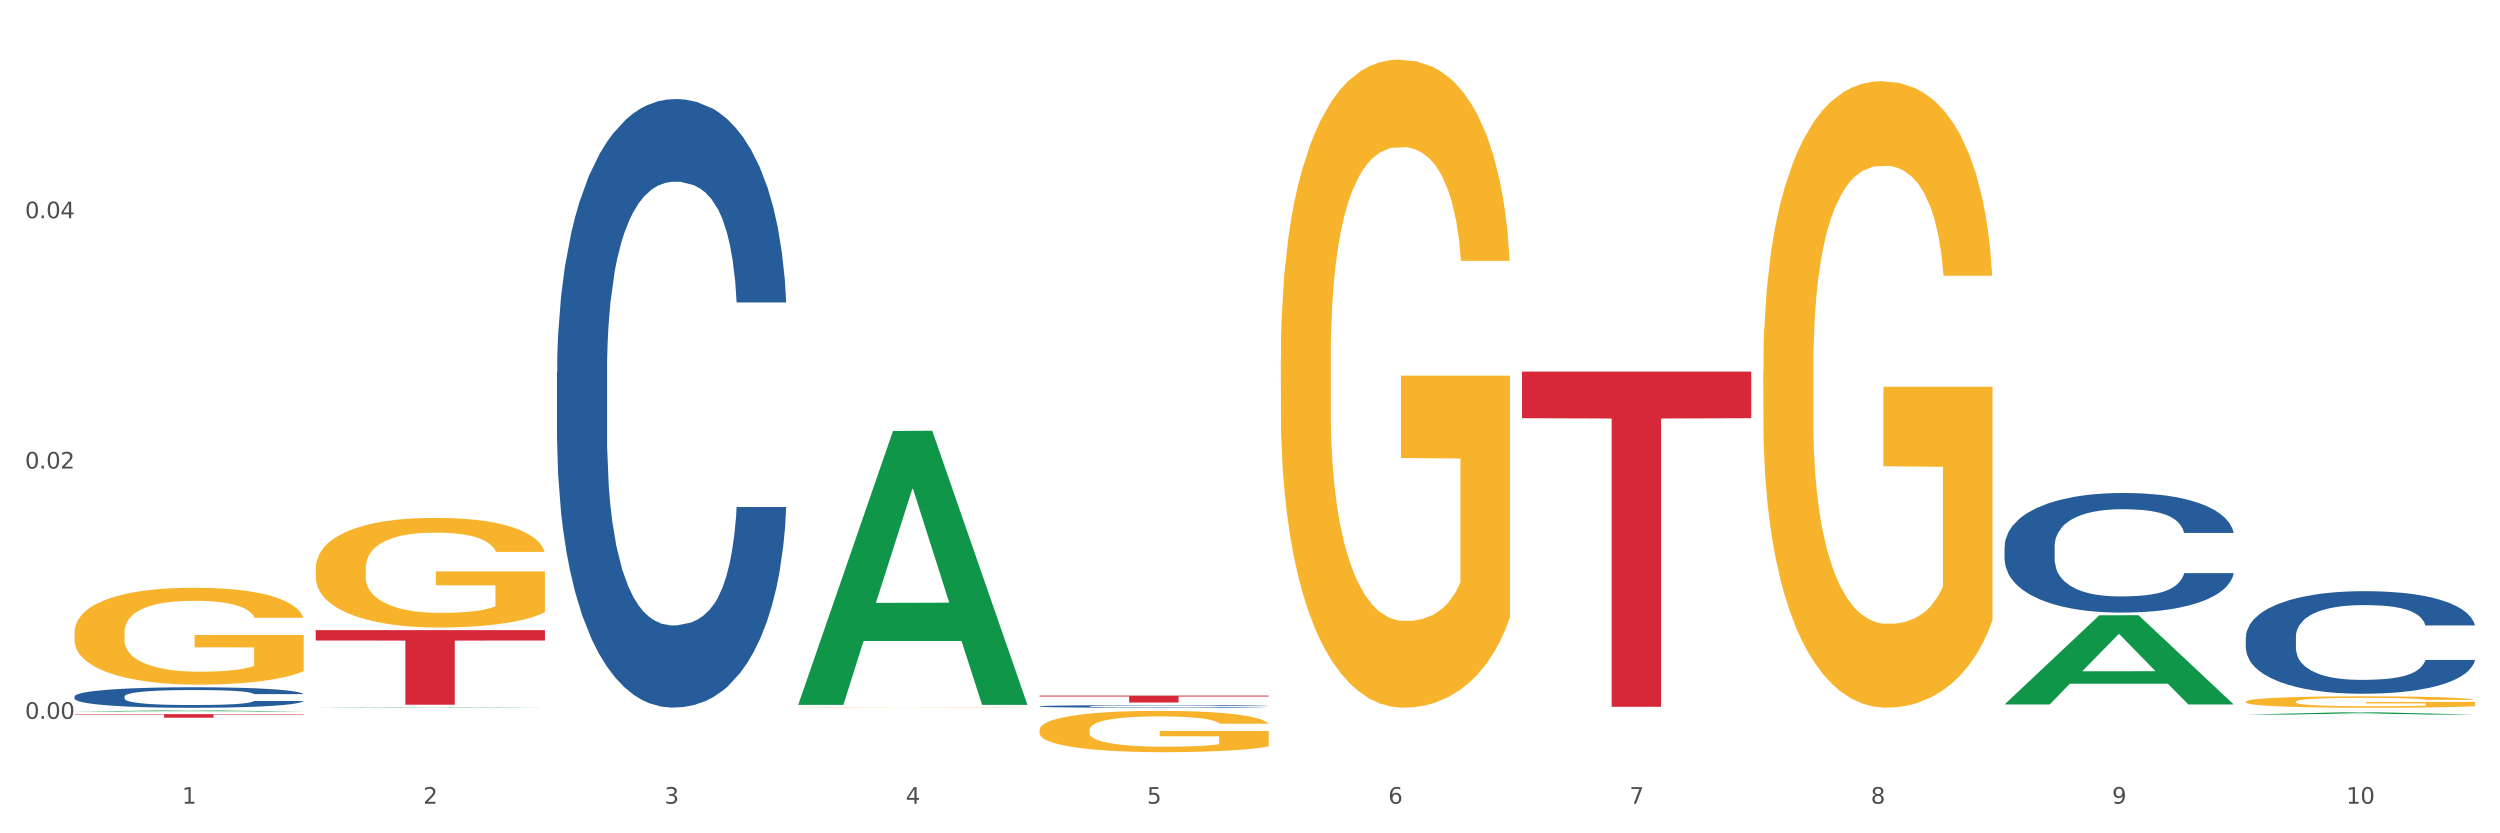 <?xml version="1.0" encoding="utf-8" standalone="no"?>
<!DOCTYPE svg PUBLIC "-//W3C//DTD SVG 1.1//EN"
  "http://www.w3.org/Graphics/SVG/1.1/DTD/svg11.dtd">
<svg xmlns:xlink="http://www.w3.org/1999/xlink" width="1080pt" height="360pt" viewBox="0 0 1080 360" xmlns="http://www.w3.org/2000/svg" version="1.1">
 <rect x="0" y="0" width="1080" height="360" fill="#333333" stroke="none"/>
 <defs>
  <style type="text/css">*{stroke-linejoin: round; stroke-linecap: butt}</style>
 </defs>
 <g id="figure_1">
  <g id="patch_1">
   <path d="M 0 360 
L 1080 360 
L 1080 0 
L 0 0 
z
" style="fill: #ffffff; stroke: #ffffff; stroke-linejoin: miter"/>
  </g>
  <g id="axes_1">
   <g id="matplotlib.axis_1">
    <g id="xtick_1">
     <g id="text_1">
      <!-- 1 -->
      <g style="fill: #4d4d4d" transform="translate(78.627 347.204) scale(0.096 -0.096)">
       <defs>
        <path id="DejaVuSans-31" d="M 794 531 
L 1825 531 
L 1825 4091 
L 703 3866 
L 703 4441 
L 1819 4666 
L 2450 4666 
L 2450 531 
L 3481 531 
L 3481 0 
L 794 0 
L 794 531 
z
" transform="scale(0.016)"/>
       </defs>
       <use xlink:href="#DejaVuSans-31"/>
      </g>
     </g>
    </g>
    <g id="xtick_2">
     <g id="text_2">
      <!-- 2 -->
      <g style="fill: #4d4d4d" transform="translate(182.851 347.204) scale(0.096 -0.096)">
       <defs>
        <path id="DejaVuSans-32" d="M 1228 531 
L 3431 531 
L 3431 0 
L 469 0 
L 469 531 
Q 828 903 1448 1529 
Q 2069 2156 2228 2338 
Q 2531 2678 2651 2914 
Q 2772 3150 2772 3378 
Q 2772 3750 2511 3984 
Q 2250 4219 1831 4219 
Q 1534 4219 1204 4116 
Q 875 4013 500 3803 
L 500 4441 
Q 881 4594 1212 4672 
Q 1544 4750 1819 4750 
Q 2544 4750 2975 4387 
Q 3406 4025 3406 3419 
Q 3406 3131 3298 2873 
Q 3191 2616 2906 2266 
Q 2828 2175 2409 1742 
Q 1991 1309 1228 531 
z
" transform="scale(0.016)"/>
       </defs>
       <use xlink:href="#DejaVuSans-32"/>
      </g>
     </g>
    </g>
    <g id="xtick_3">
     <g id="text_3">
      <!-- 3 -->
      <g style="fill: #4d4d4d" transform="translate(287.074 347.204) scale(0.096 -0.096)">
       <defs>
        <path id="DejaVuSans-33" d="M 2597 2516 
Q 3050 2419 3304 2112 
Q 3559 1806 3559 1356 
Q 3559 666 3084 287 
Q 2609 -91 1734 -91 
Q 1441 -91 1130 -33 
Q 819 25 488 141 
L 488 750 
Q 750 597 1062 519 
Q 1375 441 1716 441 
Q 2309 441 2620 675 
Q 2931 909 2931 1356 
Q 2931 1769 2642 2001 
Q 2353 2234 1838 2234 
L 1294 2234 
L 1294 2753 
L 1863 2753 
Q 2328 2753 2575 2939 
Q 2822 3125 2822 3475 
Q 2822 3834 2567 4026 
Q 2313 4219 1838 4219 
Q 1578 4219 1281 4162 
Q 984 4106 628 3988 
L 628 4550 
Q 988 4650 1302 4700 
Q 1616 4750 1894 4750 
Q 2613 4750 3031 4423 
Q 3450 4097 3450 3541 
Q 3450 3153 3228 2886 
Q 3006 2619 2597 2516 
z
" transform="scale(0.016)"/>
       </defs>
       <use xlink:href="#DejaVuSans-33"/>
      </g>
     </g>
    </g>
    <g id="xtick_4">
     <g id="text_4">
      <!-- 4 -->
      <g style="fill: #4d4d4d" transform="translate(391.298 347.204) scale(0.096 -0.096)">
       <defs>
        <path id="DejaVuSans-34" d="M 2419 4116 
L 825 1625 
L 2419 1625 
L 2419 4116 
z
M 2253 4666 
L 3047 4666 
L 3047 1625 
L 3713 1625 
L 3713 1100 
L 3047 1100 
L 3047 0 
L 2419 0 
L 2419 1100 
L 313 1100 
L 313 1709 
L 2253 4666 
z
" transform="scale(0.016)"/>
       </defs>
       <use xlink:href="#DejaVuSans-34"/>
      </g>
     </g>
    </g>
    <g id="xtick_5">
     <g id="text_5">
      <!-- 5 -->
      <g style="fill: #4d4d4d" transform="translate(495.522 347.204) scale(0.096 -0.096)">
       <defs>
        <path id="DejaVuSans-35" d="M 691 4666 
L 3169 4666 
L 3169 4134 
L 1269 4134 
L 1269 2991 
Q 1406 3038 1543 3061 
Q 1681 3084 1819 3084 
Q 2600 3084 3056 2656 
Q 3513 2228 3513 1497 
Q 3513 744 3044 326 
Q 2575 -91 1722 -91 
Q 1428 -91 1123 -41 
Q 819 9 494 109 
L 494 744 
Q 775 591 1075 516 
Q 1375 441 1709 441 
Q 2250 441 2565 725 
Q 2881 1009 2881 1497 
Q 2881 1984 2565 2268 
Q 2250 2553 1709 2553 
Q 1456 2553 1204 2497 
Q 953 2441 691 2322 
L 691 4666 
z
" transform="scale(0.016)"/>
       </defs>
       <use xlink:href="#DejaVuSans-35"/>
      </g>
     </g>
    </g>
    <g id="xtick_6">
     <g id="text_6">
      <!-- 6 -->
      <g style="fill: #4d4d4d" transform="translate(599.745 347.204) scale(0.096 -0.096)">
       <defs>
        <path id="DejaVuSans-36" d="M 2113 2584 
Q 1688 2584 1439 2293 
Q 1191 2003 1191 1497 
Q 1191 994 1439 701 
Q 1688 409 2113 409 
Q 2538 409 2786 701 
Q 3034 994 3034 1497 
Q 3034 2003 2786 2293 
Q 2538 2584 2113 2584 
z
M 3366 4563 
L 3366 3988 
Q 3128 4100 2886 4159 
Q 2644 4219 2406 4219 
Q 1781 4219 1451 3797 
Q 1122 3375 1075 2522 
Q 1259 2794 1537 2939 
Q 1816 3084 2150 3084 
Q 2853 3084 3261 2657 
Q 3669 2231 3669 1497 
Q 3669 778 3244 343 
Q 2819 -91 2113 -91 
Q 1303 -91 875 529 
Q 447 1150 447 2328 
Q 447 3434 972 4092 
Q 1497 4750 2381 4750 
Q 2619 4750 2861 4703 
Q 3103 4656 3366 4563 
z
" transform="scale(0.016)"/>
       </defs>
       <use xlink:href="#DejaVuSans-36"/>
      </g>
     </g>
    </g>
    <g id="xtick_7">
     <g id="text_7">
      <!-- 7 -->
      <g style="fill: #4d4d4d" transform="translate(703.969 347.204) scale(0.096 -0.096)">
       <defs>
        <path id="DejaVuSans-37" d="M 525 4666 
L 3525 4666 
L 3525 4397 
L 1831 0 
L 1172 0 
L 2766 4134 
L 525 4134 
L 525 4666 
z
" transform="scale(0.016)"/>
       </defs>
       <use xlink:href="#DejaVuSans-37"/>
      </g>
     </g>
    </g>
    <g id="xtick_8">
     <g id="text_8">
      <!-- 8 -->
      <g style="fill: #4d4d4d" transform="translate(808.193 347.204) scale(0.096 -0.096)">
       <defs>
        <path id="DejaVuSans-38" d="M 2034 2216 
Q 1584 2216 1326 1975 
Q 1069 1734 1069 1313 
Q 1069 891 1326 650 
Q 1584 409 2034 409 
Q 2484 409 2743 651 
Q 3003 894 3003 1313 
Q 3003 1734 2745 1975 
Q 2488 2216 2034 2216 
z
M 1403 2484 
Q 997 2584 770 2862 
Q 544 3141 544 3541 
Q 544 4100 942 4425 
Q 1341 4750 2034 4750 
Q 2731 4750 3128 4425 
Q 3525 4100 3525 3541 
Q 3525 3141 3298 2862 
Q 3072 2584 2669 2484 
Q 3125 2378 3379 2068 
Q 3634 1759 3634 1313 
Q 3634 634 3220 271 
Q 2806 -91 2034 -91 
Q 1263 -91 848 271 
Q 434 634 434 1313 
Q 434 1759 690 2068 
Q 947 2378 1403 2484 
z
M 1172 3481 
Q 1172 3119 1398 2916 
Q 1625 2713 2034 2713 
Q 2441 2713 2670 2916 
Q 2900 3119 2900 3481 
Q 2900 3844 2670 4047 
Q 2441 4250 2034 4250 
Q 1625 4250 1398 4047 
Q 1172 3844 1172 3481 
z
" transform="scale(0.016)"/>
       </defs>
       <use xlink:href="#DejaVuSans-38"/>
      </g>
     </g>
    </g>
    <g id="xtick_9">
     <g id="text_9">
      <!-- 9 -->
      <g style="fill: #4d4d4d" transform="translate(912.416 347.204) scale(0.096 -0.096)">
       <defs>
        <path id="DejaVuSans-39" d="M 703 97 
L 703 672 
Q 941 559 1184 500 
Q 1428 441 1663 441 
Q 2288 441 2617 861 
Q 2947 1281 2994 2138 
Q 2813 1869 2534 1725 
Q 2256 1581 1919 1581 
Q 1219 1581 811 2004 
Q 403 2428 403 3163 
Q 403 3881 828 4315 
Q 1253 4750 1959 4750 
Q 2769 4750 3195 4129 
Q 3622 3509 3622 2328 
Q 3622 1225 3098 567 
Q 2575 -91 1691 -91 
Q 1453 -91 1209 -44 
Q 966 3 703 97 
z
M 1959 2075 
Q 2384 2075 2632 2365 
Q 2881 2656 2881 3163 
Q 2881 3666 2632 3958 
Q 2384 4250 1959 4250 
Q 1534 4250 1286 3958 
Q 1038 3666 1038 3163 
Q 1038 2656 1286 2365 
Q 1534 2075 1959 2075 
z
" transform="scale(0.016)"/>
       </defs>
       <use xlink:href="#DejaVuSans-39"/>
      </g>
     </g>
    </g>
    <g id="xtick_10">
     <g id="text_10">
      <!-- 10 -->
      <g style="fill: #4d4d4d" transform="translate(1013.586 347.204) scale(0.096 -0.096)">
       <defs>
        <path id="DejaVuSans-30" d="M 2034 4250 
Q 1547 4250 1301 3770 
Q 1056 3291 1056 2328 
Q 1056 1369 1301 889 
Q 1547 409 2034 409 
Q 2525 409 2770 889 
Q 3016 1369 3016 2328 
Q 3016 3291 2770 3770 
Q 2525 4250 2034 4250 
z
M 2034 4750 
Q 2819 4750 3233 4129 
Q 3647 3509 3647 2328 
Q 3647 1150 3233 529 
Q 2819 -91 2034 -91 
Q 1250 -91 836 529 
Q 422 1150 422 2328 
Q 422 3509 836 4129 
Q 1250 4750 2034 4750 
z
" transform="scale(0.016)"/>
       </defs>
       <use xlink:href="#DejaVuSans-31"/>
       <use xlink:href="#DejaVuSans-30" transform="translate(63.623 0)"/>
      </g>
     </g>
    </g>
    <g id="xtick_11"/>
    <g id="xtick_12"/>
    <g id="xtick_13"/>
    <g id="xtick_14"/>
    <g id="xtick_15"/>
    <g id="xtick_16"/>
    <g id="xtick_17"/>
    <g id="xtick_18"/>
    <g id="xtick_19"/>
   </g>
   <g id="matplotlib.axis_2">
    <g id="ytick_1">
     <g id="text_11">
      <!-- 0.00 -->
      <g style="fill: #4d4d4d" transform="translate(10.8 310.536) scale(0.096 -0.096)">
       <defs>
        <path id="DejaVuSans-2e" d="M 684 794 
L 1344 794 
L 1344 0 
L 684 0 
L 684 794 
z
" transform="scale(0.016)"/>
       </defs>
       <use xlink:href="#DejaVuSans-30"/>
       <use xlink:href="#DejaVuSans-2e" transform="translate(63.623 0)"/>
       <use xlink:href="#DejaVuSans-30" transform="translate(95.41 0)"/>
       <use xlink:href="#DejaVuSans-30" transform="translate(159.033 0)"/>
      </g>
     </g>
    </g>
    <g id="ytick_2">
     <g id="text_12">
      <!-- 0.02 -->
      <g style="fill: #4d4d4d" transform="translate(10.8 202.409) scale(0.096 -0.096)">
       <use xlink:href="#DejaVuSans-30"/>
       <use xlink:href="#DejaVuSans-2e" transform="translate(63.623 0)"/>
       <use xlink:href="#DejaVuSans-30" transform="translate(95.41 0)"/>
       <use xlink:href="#DejaVuSans-32" transform="translate(159.033 0)"/>
      </g>
     </g>
    </g>
    <g id="ytick_3">
     <g id="text_13">
      <!-- 0.04 -->
      <g style="fill: #4d4d4d" transform="translate(10.8 94.282) scale(0.096 -0.096)">
       <use xlink:href="#DejaVuSans-30"/>
       <use xlink:href="#DejaVuSans-2e" transform="translate(63.623 0)"/>
       <use xlink:href="#DejaVuSans-30" transform="translate(95.41 0)"/>
       <use xlink:href="#DejaVuSans-34" transform="translate(159.033 0)"/>
      </g>
     </g>
    </g>
    <g id="ytick_4"/>
    <g id="ytick_5"/>
    <g id="ytick_6"/>
   </g>
   <g id="PolyCollection_1">
    <path d="M 32.175 307.368 
L 32.277 307.367 
L 73.107 306.89 
L 90.051 306.889 
L 131.187 307.369 
L 111.589 307.369 
L 102.709 307.257 
L 60.552 307.257 
L 60.246 307.259 
L 51.671 307.369 
L 32.175 307.369 
L 32.175 307.368 
L 65.86 307.19 
L 97.401 307.19 
L 81.783 306.991 
L 81.579 306.99 
L 81.375 306.992 
L 65.758 307.19 
L 65.86 307.19 
L 32.175 307.368 
z
" clip-path="url(#pd670a1e3ce)" style="fill: #109648"/>
    <path d="M 344.846 305.685 
L 344.963 305.685 
L 344.963 305.68 
L 345.197 305.676 
L 346.366 305.666 
L 348.119 305.658 
L 349.405 305.653 
L 350.691 305.65 
L 352.21 305.646 
L 354.081 305.642 
L 357.471 305.637 
L 359.575 305.634 
L 362.147 305.631 
L 366.823 305.627 
L 370.213 305.624 
L 373.72 305.622 
L 379.448 305.62 
L 383.188 305.619 
L 387.163 305.618 
L 391.956 305.617 
L 395.579 305.617 
L 403.529 305.618 
L 410.309 305.619 
L 413.582 305.62 
L 417.79 305.621 
L 420.011 305.622 
L 423.635 305.625 
L 427.376 305.627 
L 429.947 305.63 
L 433.805 305.634 
L 436.728 305.639 
L 439.416 305.645 
L 440.819 305.649 
L 441.871 305.652 
L 442.806 305.656 
L 443.741 305.663 
L 422.7 305.663 
L 421.882 305.658 
L 420.596 305.654 
L 418.725 305.649 
L 417.089 305.647 
L 414.283 305.643 
L 411.711 305.641 
L 409.023 305.64 
L 405.75 305.638 
L 403.178 305.638 
L 399.554 305.637 
L 392.423 305.637 
L 387.63 305.638 
L 384.357 305.64 
L 382.253 305.641 
L 380.383 305.642 
L 378.279 305.644 
L 375.824 305.647 
L 374.07 305.649 
L 372.317 305.653 
L 370.914 305.656 
L 369.628 305.66 
L 368.576 305.664 
L 367.758 305.668 
L 367.056 305.673 
L 366.472 305.682 
L 366.472 305.7 
L 366.706 305.704 
L 367.29 305.71 
L 367.992 305.714 
L 369.161 305.719 
L 370.213 305.722 
L 372.2 305.727 
L 374.421 305.731 
L 376.174 305.734 
L 377.928 305.736 
L 380.967 305.739 
L 384.357 305.741 
L 387.28 305.743 
L 391.254 305.744 
L 393.943 305.745 
L 396.281 305.745 
L 402.009 305.745 
L 406.1 305.744 
L 410.659 305.744 
L 414.166 305.742 
L 417.089 305.741 
L 420.362 305.738 
L 422.466 305.736 
L 422.466 305.708 
L 396.748 305.708 
L 396.748 305.689 
L 443.858 305.689 
L 443.858 305.744 
L 441.871 305.747 
L 439.65 305.749 
L 437.312 305.752 
L 433.805 305.755 
L 429.597 305.757 
L 425.856 305.759 
L 421.882 305.761 
L 417.206 305.762 
L 411.127 305.764 
L 407.386 305.764 
L 402.71 305.765 
L 397.216 305.765 
L 392.423 305.764 
L 387.747 305.764 
L 382.838 305.763 
L 378.045 305.761 
L 374.421 305.759 
L 370.797 305.757 
L 366.94 305.754 
L 363.9 305.751 
L 361.562 305.749 
L 358.99 305.746 
L 356.185 305.742 
L 354.081 305.738 
L 352.21 305.734 
L 350.223 305.73 
L 348.82 305.725 
L 347.418 305.72 
L 346.599 305.716 
L 345.664 305.71 
L 344.963 305.702 
L 344.846 305.685 
z
" clip-path="url(#pd670a1e3ce)" style="fill: #f7b32b"/>
    <path d="M 449.069 315.348 
L 449.186 315.332 
L 449.186 314.745 
L 449.42 314.239 
L 450.589 313.017 
L 452.343 312.006 
L 453.628 311.468 
L 454.914 311.028 
L 456.434 310.588 
L 458.304 310.131 
L 461.694 309.463 
L 463.799 309.121 
L 466.37 308.762 
L 471.046 308.24 
L 474.436 307.947 
L 477.943 307.703 
L 483.671 307.409 
L 487.412 307.279 
L 491.386 307.181 
L 496.179 307.116 
L 499.803 307.099 
L 507.752 307.148 
L 514.532 307.295 
L 517.805 307.409 
L 522.014 307.605 
L 524.235 307.735 
L 527.859 307.996 
L 531.599 308.338 
L 534.171 308.632 
L 538.029 309.186 
L 540.951 309.74 
L 543.64 310.425 
L 545.043 310.898 
L 546.095 311.338 
L 547.03 311.843 
L 547.965 312.642 
L 526.923 312.642 
L 526.105 312.071 
L 524.819 311.533 
L 522.949 311.012 
L 521.312 310.686 
L 518.507 310.278 
L 515.935 310.017 
L 513.246 309.822 
L 509.973 309.659 
L 507.401 309.577 
L 503.778 309.512 
L 496.647 309.528 
L 491.854 309.659 
L 488.581 309.822 
L 486.477 309.968 
L 484.606 310.131 
L 482.502 310.36 
L 480.047 310.702 
L 478.294 311.012 
L 476.54 311.403 
L 475.138 311.794 
L 473.852 312.251 
L 472.8 312.74 
L 471.981 313.245 
L 471.28 313.864 
L 470.696 314.891 
L 470.696 317.125 
L 470.929 317.63 
L 471.514 318.298 
L 472.215 318.804 
L 473.384 319.407 
L 474.436 319.815 
L 476.424 320.401 
L 478.645 320.89 
L 480.398 321.2 
L 482.152 321.461 
L 485.191 321.82 
L 488.581 322.113 
L 491.503 322.292 
L 495.478 322.455 
L 498.167 322.521 
L 500.505 322.553 
L 506.232 322.553 
L 510.324 322.504 
L 514.883 322.39 
L 518.39 322.243 
L 521.312 322.064 
L 524.585 321.771 
L 526.69 321.494 
L 526.69 318.087 
L 500.972 318.07 
L 500.972 315.804 
L 548.082 315.804 
L 548.082 322.455 
L 546.095 322.798 
L 543.874 323.107 
L 541.536 323.385 
L 538.029 323.727 
L 533.82 324.053 
L 530.08 324.281 
L 526.105 324.477 
L 521.429 324.656 
L 515.351 324.819 
L 511.61 324.884 
L 506.934 324.933 
L 501.44 324.95 
L 496.647 324.917 
L 491.971 324.835 
L 487.061 324.689 
L 482.268 324.477 
L 478.645 324.265 
L 475.021 324.004 
L 471.163 323.662 
L 468.124 323.336 
L 465.786 323.042 
L 463.214 322.667 
L 460.409 322.178 
L 458.304 321.738 
L 456.434 321.282 
L 454.447 320.695 
L 453.044 320.189 
L 451.641 319.554 
L 450.823 319.081 
L 449.888 318.347 
L 449.186 317.32 
L 449.069 315.348 
z
" clip-path="url(#pd670a1e3ce)" style="fill: #f7b32b"/>
    <path d="M 553.293 155.14 
L 553.41 154.884 
L 553.41 145.68 
L 553.644 137.753 
L 554.813 118.576 
L 556.566 102.723 
L 557.852 94.285 
L 559.138 87.382 
L 560.658 80.478 
L 562.528 73.318 
L 565.918 62.835 
L 568.022 57.465 
L 570.594 51.84 
L 575.27 43.658 
L 578.66 39.056 
L 582.167 35.22 
L 587.895 30.618 
L 591.636 28.572 
L 595.61 27.038 
L 600.403 26.015 
L 604.027 25.759 
L 611.976 26.527 
L 618.756 28.828 
L 622.029 30.618 
L 626.237 33.686 
L 628.458 35.732 
L 632.082 39.823 
L 635.823 45.192 
L 638.395 49.795 
L 642.252 58.488 
L 645.175 67.182 
L 647.863 77.921 
L 649.266 85.336 
L 650.318 92.24 
L 651.253 100.166 
L 652.189 112.695 
L 631.147 112.695 
L 630.329 103.746 
L 629.043 95.308 
L 627.173 87.126 
L 625.536 82.012 
L 622.73 75.62 
L 620.159 71.529 
L 617.47 68.46 
L 614.197 65.903 
L 611.625 64.625 
L 608.001 63.602 
L 600.87 63.858 
L 596.078 65.903 
L 592.805 68.46 
L 590.7 70.761 
L 588.83 73.318 
L 586.726 76.898 
L 584.271 82.268 
L 582.518 87.126 
L 580.764 93.262 
L 579.361 99.399 
L 578.075 106.558 
L 577.023 114.229 
L 576.205 122.156 
L 575.504 131.872 
L 574.919 147.981 
L 574.919 183.011 
L 575.153 190.937 
L 575.737 201.421 
L 576.439 209.347 
L 577.608 218.808 
L 578.66 225.2 
L 580.647 234.405 
L 582.868 242.076 
L 584.622 246.934 
L 586.375 251.025 
L 589.415 256.65 
L 592.805 261.253 
L 595.727 264.065 
L 599.702 266.622 
L 602.39 267.645 
L 604.728 268.156 
L 610.456 268.156 
L 614.548 267.389 
L 619.107 265.6 
L 622.613 263.298 
L 625.536 260.486 
L 628.809 255.883 
L 630.913 251.536 
L 630.913 198.097 
L 605.196 197.841 
L 605.196 162.3 
L 652.306 162.3 
L 652.306 266.622 
L 650.318 271.992 
L 648.097 276.85 
L 645.759 281.197 
L 642.252 286.566 
L 638.044 291.68 
L 634.303 295.26 
L 630.329 298.328 
L 625.653 301.141 
L 619.574 303.698 
L 615.833 304.721 
L 611.158 305.488 
L 605.663 305.743 
L 600.87 305.232 
L 596.195 303.953 
L 591.285 301.652 
L 586.492 298.328 
L 582.868 295.004 
L 579.244 290.913 
L 575.387 285.544 
L 572.347 280.43 
L 570.009 275.827 
L 567.438 269.946 
L 564.632 262.276 
L 562.528 255.372 
L 560.658 248.212 
L 558.67 239.007 
L 557.268 231.081 
L 555.865 221.109 
L 555.047 213.694 
L 554.111 202.188 
L 553.41 186.079 
L 553.293 155.14 
z
" clip-path="url(#pd670a1e3ce)" style="fill: #f7b32b"/>
    <path d="M 761.74 160.142 
L 761.857 159.895 
L 761.857 150.996 
L 762.091 143.333 
L 763.26 124.793 
L 765.013 109.467 
L 766.299 101.309 
L 767.585 94.635 
L 769.105 87.961 
L 770.975 81.039 
L 774.365 70.904 
L 776.469 65.713 
L 779.041 60.275 
L 783.717 52.364 
L 787.107 47.915 
L 790.614 44.207 
L 796.342 39.757 
L 800.083 37.78 
L 804.057 36.296 
L 808.85 35.308 
L 812.474 35.06 
L 820.423 35.802 
L 827.203 38.027 
L 830.476 39.757 
L 834.685 42.724 
L 836.906 44.701 
L 840.529 48.656 
L 844.27 53.847 
L 846.842 58.297 
L 850.7 66.702 
L 853.622 75.106 
L 856.311 85.489 
L 857.713 92.657 
L 858.766 99.332 
L 859.701 106.995 
L 860.636 119.107 
L 839.594 119.107 
L 838.776 110.456 
L 837.49 102.298 
L 835.62 94.388 
L 833.983 89.444 
L 831.178 83.264 
L 828.606 79.309 
L 825.917 76.342 
L 822.644 73.87 
L 820.072 72.634 
L 816.448 71.646 
L 809.318 71.893 
L 804.525 73.87 
L 801.252 76.342 
L 799.148 78.567 
L 797.277 81.039 
L 795.173 84.5 
L 792.718 89.691 
L 790.965 94.388 
L 789.211 100.32 
L 787.809 106.253 
L 786.523 113.175 
L 785.471 120.591 
L 784.652 128.254 
L 783.951 137.647 
L 783.366 153.221 
L 783.366 187.087 
L 783.6 194.75 
L 784.185 204.885 
L 784.886 212.548 
L 786.055 221.694 
L 787.107 227.874 
L 789.094 236.773 
L 791.315 244.189 
L 793.069 248.886 
L 794.822 252.841 
L 797.862 258.279 
L 801.252 262.729 
L 804.174 265.448 
L 808.149 267.92 
L 810.837 268.909 
L 813.175 269.403 
L 818.903 269.403 
L 822.995 268.662 
L 827.554 266.931 
L 831.061 264.707 
L 833.983 261.987 
L 837.256 257.538 
L 839.36 253.336 
L 839.36 201.671 
L 813.643 201.424 
L 813.643 167.064 
L 860.753 167.064 
L 860.753 267.92 
L 858.766 273.111 
L 856.544 277.808 
L 854.206 282.01 
L 850.7 287.202 
L 846.491 292.145 
L 842.751 295.606 
L 838.776 298.573 
L 834.1 301.292 
L 828.021 303.764 
L 824.281 304.753 
L 819.605 305.494 
L 814.111 305.741 
L 809.318 305.247 
L 804.642 304.011 
L 799.732 301.786 
L 794.939 298.573 
L 791.315 295.359 
L 787.692 291.404 
L 783.834 286.213 
L 780.795 281.269 
L 778.457 276.819 
L 775.885 271.134 
L 773.079 263.718 
L 770.975 257.043 
L 769.105 250.122 
L 767.118 241.223 
L 765.715 233.56 
L 764.312 223.919 
L 763.494 216.75 
L 762.559 205.626 
L 761.857 190.053 
L 761.74 160.142 
z
" clip-path="url(#pd670a1e3ce)" style="fill: #f7b32b"/>
    <path d="M 865.964 305.472 
L 866.081 305.472 
L 866.081 305.471 
L 866.315 305.471 
L 867.484 305.47 
L 869.237 305.47 
L 870.523 305.47 
L 871.809 305.47 
L 873.329 305.469 
L 875.199 305.469 
L 878.589 305.469 
L 880.693 305.469 
L 883.265 305.469 
L 887.941 305.468 
L 891.331 305.468 
L 894.838 305.468 
L 900.566 305.468 
L 904.306 305.468 
L 908.281 305.468 
L 913.074 305.468 
L 916.698 305.468 
L 924.647 305.468 
L 931.427 305.468 
L 934.7 305.468 
L 938.908 305.468 
L 941.129 305.468 
L 944.753 305.468 
L 948.494 305.468 
L 951.066 305.469 
L 954.923 305.469 
L 957.846 305.469 
L 960.534 305.469 
L 961.937 305.47 
L 962.989 305.47 
L 963.924 305.47 
L 964.859 305.47 
L 943.818 305.47 
L 943 305.47 
L 941.714 305.47 
L 939.843 305.47 
L 938.207 305.469 
L 935.401 305.469 
L 932.829 305.469 
L 930.141 305.469 
L 926.868 305.469 
L 924.296 305.469 
L 920.672 305.469 
L 913.541 305.469 
L 908.749 305.469 
L 905.475 305.469 
L 903.371 305.469 
L 901.501 305.469 
L 899.397 305.469 
L 896.942 305.469 
L 895.188 305.47 
L 893.435 305.47 
L 892.032 305.47 
L 890.746 305.47 
L 889.694 305.47 
L 888.876 305.471 
L 888.175 305.471 
L 887.59 305.471 
L 887.59 305.472 
L 887.824 305.473 
L 888.408 305.473 
L 889.11 305.473 
L 890.279 305.473 
L 891.331 305.474 
L 893.318 305.474 
L 895.539 305.474 
L 897.293 305.474 
L 899.046 305.474 
L 902.085 305.474 
L 905.475 305.475 
L 908.398 305.475 
L 912.372 305.475 
L 915.061 305.475 
L 917.399 305.475 
L 923.127 305.475 
L 927.218 305.475 
L 931.777 305.475 
L 935.284 305.475 
L 938.207 305.475 
L 941.48 305.474 
L 943.584 305.474 
L 943.584 305.473 
L 917.867 305.473 
L 917.867 305.472 
L 964.976 305.472 
L 964.976 305.475 
L 962.989 305.475 
L 960.768 305.475 
L 958.43 305.475 
L 954.923 305.475 
L 950.715 305.475 
L 946.974 305.475 
L 943 305.476 
L 938.324 305.476 
L 932.245 305.476 
L 928.504 305.476 
L 923.828 305.476 
L 918.334 305.476 
L 913.541 305.476 
L 908.865 305.476 
L 903.956 305.476 
L 899.163 305.476 
L 895.539 305.475 
L 891.915 305.475 
L 888.058 305.475 
L 885.018 305.475 
L 882.68 305.475 
L 880.109 305.475 
L 877.303 305.475 
L 875.199 305.474 
L 873.329 305.474 
L 871.341 305.474 
L 869.938 305.474 
L 868.536 305.473 
L 867.717 305.473 
L 866.782 305.473 
L 866.081 305.472 
L 865.964 305.472 
z
" clip-path="url(#pd670a1e3ce)" style="fill: #f7b32b"/>
    <path d="M 970.188 303.104 
L 970.304 303.099 
L 970.304 302.937 
L 970.538 302.797 
L 971.707 302.458 
L 973.461 302.178 
L 974.747 302.029 
L 976.032 301.907 
L 977.552 301.785 
L 979.422 301.658 
L 982.813 301.473 
L 984.917 301.378 
L 987.488 301.279 
L 992.164 301.134 
L 995.554 301.053 
L 999.061 300.985 
L 1004.789 300.904 
L 1008.53 300.868 
L 1012.505 300.841 
L 1017.297 300.823 
L 1020.921 300.818 
L 1028.87 300.832 
L 1035.65 300.872 
L 1038.923 300.904 
L 1043.132 300.958 
L 1045.353 300.994 
L 1048.977 301.067 
L 1052.717 301.161 
L 1055.289 301.243 
L 1059.147 301.396 
L 1062.069 301.55 
L 1064.758 301.74 
L 1066.161 301.871 
L 1067.213 301.993 
L 1068.148 302.133 
L 1069.083 302.354 
L 1048.041 302.354 
L 1047.223 302.196 
L 1045.937 302.047 
L 1044.067 301.902 
L 1042.43 301.812 
L 1039.625 301.699 
L 1037.053 301.627 
L 1034.364 301.573 
L 1031.091 301.527 
L 1028.52 301.505 
L 1024.896 301.487 
L 1017.765 301.491 
L 1012.972 301.527 
L 1009.699 301.573 
L 1007.595 301.613 
L 1005.724 301.658 
L 1003.62 301.722 
L 1001.165 301.816 
L 999.412 301.902 
L 997.659 302.011 
L 996.256 302.119 
L 994.97 302.246 
L 993.918 302.381 
L 993.1 302.521 
L 992.398 302.693 
L 991.814 302.977 
L 991.814 303.596 
L 992.047 303.736 
L 992.632 303.922 
L 993.333 304.062 
L 994.502 304.229 
L 995.554 304.342 
L 997.542 304.504 
L 999.763 304.64 
L 1001.516 304.726 
L 1003.27 304.798 
L 1006.309 304.897 
L 1009.699 304.979 
L 1012.621 305.028 
L 1016.596 305.074 
L 1019.285 305.092 
L 1021.623 305.101 
L 1027.351 305.101 
L 1031.442 305.087 
L 1036.001 305.055 
L 1039.508 305.015 
L 1042.43 304.965 
L 1045.704 304.884 
L 1047.808 304.807 
L 1047.808 303.863 
L 1022.09 303.858 
L 1022.09 303.23 
L 1069.2 303.23 
L 1069.2 305.074 
L 1067.213 305.168 
L 1064.992 305.254 
L 1062.654 305.331 
L 1059.147 305.426 
L 1054.938 305.516 
L 1051.198 305.579 
L 1047.223 305.634 
L 1042.547 305.683 
L 1036.469 305.729 
L 1032.728 305.747 
L 1028.052 305.76 
L 1022.558 305.765 
L 1017.765 305.756 
L 1013.089 305.733 
L 1008.179 305.692 
L 1003.387 305.634 
L 999.763 305.575 
L 996.139 305.503 
L 992.281 305.408 
L 989.242 305.317 
L 986.904 305.236 
L 984.332 305.132 
L 981.527 304.997 
L 979.422 304.875 
L 977.552 304.748 
L 975.565 304.586 
L 974.162 304.446 
L 972.759 304.269 
L 971.941 304.138 
L 971.006 303.935 
L 970.304 303.651 
L 970.188 303.104 
z
" clip-path="url(#pd670a1e3ce)" style="fill: #f7b32b"/>
    <path d="M 136.399 245.618 
L 136.516 245.575 
L 136.516 244.017 
L 136.749 242.676 
L 137.918 239.431 
L 139.672 236.748 
L 140.958 235.32 
L 142.244 234.152 
L 143.763 232.984 
L 145.634 231.772 
L 149.024 229.998 
L 151.128 229.09 
L 153.699 228.138 
L 158.375 226.753 
L 161.765 225.974 
L 165.272 225.325 
L 171 224.547 
L 174.741 224.2 
L 178.716 223.941 
L 183.508 223.768 
L 187.132 223.725 
L 195.081 223.854 
L 201.861 224.244 
L 205.135 224.547 
L 209.343 225.066 
L 211.564 225.412 
L 215.188 226.104 
L 218.928 227.013 
L 221.5 227.792 
L 225.358 229.263 
L 228.28 230.734 
L 230.969 232.551 
L 232.372 233.806 
L 233.424 234.974 
L 234.359 236.316 
L 235.294 238.436 
L 214.253 238.436 
L 213.434 236.921 
L 212.148 235.493 
L 210.278 234.109 
L 208.641 233.244 
L 205.836 232.162 
L 203.264 231.47 
L 200.576 230.95 
L 197.302 230.518 
L 194.731 230.301 
L 191.107 230.128 
L 183.976 230.171 
L 179.183 230.518 
L 175.91 230.95 
L 173.806 231.34 
L 171.936 231.772 
L 169.831 232.378 
L 167.377 233.287 
L 165.623 234.109 
L 163.87 235.147 
L 162.467 236.186 
L 161.181 237.397 
L 160.129 238.695 
L 159.311 240.037 
L 158.609 241.681 
L 158.025 244.407 
L 158.025 250.335 
L 158.259 251.676 
L 158.843 253.45 
L 159.544 254.791 
L 160.713 256.392 
L 161.765 257.474 
L 163.753 259.031 
L 165.974 260.33 
L 167.727 261.152 
L 169.481 261.844 
L 172.52 262.796 
L 175.91 263.575 
L 178.833 264.051 
L 182.807 264.483 
L 185.496 264.656 
L 187.834 264.743 
L 193.562 264.743 
L 197.653 264.613 
L 202.212 264.31 
L 205.719 263.921 
L 208.641 263.445 
L 211.915 262.666 
L 214.019 261.93 
L 214.019 252.887 
L 188.301 252.844 
L 188.301 246.83 
L 235.411 246.83 
L 235.411 264.483 
L 233.424 265.392 
L 231.203 266.214 
L 228.865 266.95 
L 225.358 267.858 
L 221.15 268.724 
L 217.409 269.329 
L 213.434 269.849 
L 208.758 270.324 
L 202.68 270.757 
L 198.939 270.93 
L 194.263 271.06 
L 188.769 271.103 
L 183.976 271.017 
L 179.3 270.8 
L 174.39 270.411 
L 169.598 269.849 
L 165.974 269.286 
L 162.35 268.594 
L 158.492 267.685 
L 155.453 266.82 
L 153.115 266.041 
L 150.543 265.046 
L 147.738 263.748 
L 145.634 262.579 
L 143.763 261.368 
L 141.776 259.81 
L 140.373 258.469 
L 138.97 256.781 
L 138.152 255.527 
L 137.217 253.58 
L 136.516 250.854 
L 136.399 245.618 
z
" clip-path="url(#pd670a1e3ce)" style="fill: #f7b32b"/>
    <path d="M 865.964 236.186 
L 866.081 236.138 
L 866.081 234.817 
L 866.432 233.024 
L 867.719 229.721 
L 869.358 227.22 
L 872.167 224.294 
L 873.688 223.067 
L 875.678 221.699 
L 879.774 219.481 
L 884.456 217.594 
L 887.733 216.556 
L 890.19 215.895 
L 895.691 214.715 
L 898.851 214.196 
L 902.128 213.771 
L 904.937 213.488 
L 909.618 213.158 
L 913.364 213.016 
L 917.694 212.969 
L 921.322 213.016 
L 926.12 213.205 
L 933.143 213.771 
L 935.834 214.102 
L 939.463 214.668 
L 943.208 215.423 
L 946.251 216.178 
L 949.762 217.263 
L 953.39 218.679 
L 956.901 220.472 
L 959.359 222.124 
L 961.348 223.87 
L 963.104 225.993 
L 964.391 228.305 
L 964.976 230.24 
L 943.559 230.24 
L 942.974 228.494 
L 941.803 226.607 
L 940.633 225.332 
L 939.346 224.294 
L 937.356 223.115 
L 935.6 222.36 
L 932.674 221.463 
L 929.983 220.897 
L 927.759 220.567 
L 925.067 220.283 
L 919.332 220 
L 915.236 220 
L 912.661 220.095 
L 909.501 220.331 
L 906.81 220.661 
L 903.65 221.227 
L 901.192 221.841 
L 898.734 222.643 
L 897.33 223.209 
L 895.223 224.247 
L 893.819 225.097 
L 891.946 226.559 
L 890.893 227.597 
L 889.02 230.287 
L 888.201 232.269 
L 887.85 233.638 
L 887.616 235.148 
L 887.616 242.509 
L 888.318 245.812 
L 888.903 247.228 
L 889.839 248.832 
L 891.595 250.908 
L 894.17 252.937 
L 896.861 254.4 
L 899.085 255.297 
L 901.192 255.957 
L 903.298 256.476 
L 905.873 256.948 
L 907.98 257.231 
L 911.14 257.515 
L 914.885 257.656 
L 917.811 257.656 
L 923.78 257.42 
L 926.472 257.184 
L 929.046 256.854 
L 931.855 256.335 
L 934.079 255.769 
L 935.366 255.344 
L 937.473 254.447 
L 939.111 253.504 
L 940.516 252.418 
L 941.452 251.474 
L 942.505 250.059 
L 943.325 248.454 
L 943.559 247.605 
L 964.976 247.605 
L 964.508 249.304 
L 963.689 250.955 
L 962.05 253.173 
L 960.763 254.447 
L 958.773 256.005 
L 956.667 257.326 
L 953.741 258.789 
L 951.049 259.874 
L 948.24 260.818 
L 945.197 261.667 
L 939.697 262.847 
L 937.707 263.177 
L 933.494 263.743 
L 930.217 264.074 
L 925.418 264.404 
L 920.503 264.593 
L 915.353 264.64 
L 910.789 264.545 
L 905.756 264.262 
L 902.596 263.979 
L 899.085 263.555 
L 894.989 262.894 
L 891.127 262.092 
L 887.499 261.148 
L 884.105 260.063 
L 880.945 258.836 
L 876.848 256.807 
L 873.805 254.825 
L 871.582 252.984 
L 870.06 251.427 
L 868.539 249.445 
L 867.719 248.077 
L 866.432 244.774 
L 865.964 241.707 
L 865.964 236.186 
z
" clip-path="url(#pd670a1e3ce)" style="fill: #255c99"/>
    <path d="M 449.069 305.126 
L 449.187 305.125 
L 449.187 305.096 
L 449.538 305.055 
L 450.825 304.981 
L 452.464 304.925 
L 455.272 304.86 
L 456.794 304.832 
L 458.783 304.801 
L 462.88 304.752 
L 467.561 304.709 
L 470.838 304.686 
L 473.296 304.671 
L 478.797 304.645 
L 481.957 304.633 
L 485.234 304.624 
L 488.042 304.617 
L 492.724 304.61 
L 496.469 304.607 
L 500.799 304.606 
L 504.427 304.607 
L 509.226 304.611 
L 516.248 304.624 
L 518.94 304.631 
L 522.568 304.644 
L 526.313 304.661 
L 529.356 304.678 
L 532.867 304.702 
L 536.495 304.734 
L 540.006 304.774 
L 542.464 304.811 
L 544.454 304.85 
L 546.209 304.898 
L 547.497 304.95 
L 548.082 304.993 
L 526.664 304.993 
L 526.079 304.954 
L 524.909 304.911 
L 523.738 304.883 
L 522.451 304.86 
L 520.461 304.833 
L 518.706 304.816 
L 515.78 304.796 
L 513.088 304.783 
L 510.864 304.776 
L 508.173 304.77 
L 502.438 304.763 
L 498.342 304.763 
L 495.767 304.765 
L 492.607 304.771 
L 489.915 304.778 
L 486.755 304.791 
L 484.297 304.805 
L 481.84 304.823 
L 480.435 304.835 
L 478.328 304.859 
L 476.924 304.878 
L 475.051 304.91 
L 473.998 304.934 
L 472.126 304.994 
L 471.306 305.039 
L 470.955 305.069 
L 470.721 305.103 
L 470.721 305.268 
L 471.423 305.342 
L 472.009 305.374 
L 472.945 305.41 
L 474.7 305.457 
L 477.275 305.502 
L 479.967 305.535 
L 482.191 305.555 
L 484.297 305.57 
L 486.404 305.582 
L 488.979 305.592 
L 491.085 305.598 
L 494.245 305.605 
L 497.991 305.608 
L 500.916 305.608 
L 506.885 305.603 
L 509.577 305.597 
L 512.152 305.59 
L 514.961 305.578 
L 517.184 305.566 
L 518.472 305.556 
L 520.578 305.536 
L 522.217 305.515 
L 523.621 305.491 
L 524.558 305.469 
L 525.611 305.438 
L 526.43 305.402 
L 526.664 305.383 
L 548.082 305.383 
L 547.614 305.421 
L 546.795 305.458 
L 545.156 305.507 
L 543.869 305.536 
L 541.879 305.571 
L 539.772 305.601 
L 536.846 305.633 
L 534.155 305.658 
L 531.346 305.679 
L 528.303 305.698 
L 522.802 305.724 
L 520.813 305.732 
L 516.599 305.745 
L 513.322 305.752 
L 508.524 305.759 
L 503.608 305.764 
L 498.459 305.765 
L 493.894 305.763 
L 488.862 305.756 
L 485.702 305.75 
L 482.191 305.74 
L 478.094 305.726 
L 474.232 305.708 
L 470.604 305.686 
L 467.21 305.662 
L 464.05 305.634 
L 459.954 305.589 
L 456.911 305.545 
L 454.687 305.503 
L 453.166 305.468 
L 451.644 305.424 
L 450.825 305.393 
L 449.538 305.319 
L 449.069 305.25 
L 449.069 305.126 
z
" clip-path="url(#pd670a1e3ce)" style="fill: #255c99"/>
    <path d="M 240.622 160.909 
L 240.739 160.669 
L 240.739 153.946 
L 241.09 144.821 
L 242.378 128.013 
L 244.016 115.287 
L 246.825 100.4 
L 248.347 94.157 
L 250.336 87.194 
L 254.432 75.909 
L 259.114 66.304 
L 262.391 61.022 
L 264.849 57.66 
L 270.349 51.657 
L 273.509 49.016 
L 276.786 46.855 
L 279.595 45.414 
L 284.277 43.734 
L 288.022 43.013 
L 292.352 42.773 
L 295.98 43.013 
L 300.779 43.974 
L 307.801 46.855 
L 310.493 48.536 
L 314.121 51.417 
L 317.866 55.259 
L 320.909 59.101 
L 324.42 64.624 
L 328.048 71.827 
L 331.559 80.951 
L 334.017 89.355 
L 336.007 98.239 
L 337.762 109.044 
L 339.049 120.81 
L 339.635 130.655 
L 318.217 130.655 
L 317.632 121.77 
L 316.462 112.166 
L 315.291 105.683 
L 314.004 100.4 
L 312.014 94.398 
L 310.259 90.556 
L 307.333 85.994 
L 304.641 83.112 
L 302.417 81.431 
L 299.725 79.991 
L 293.991 78.55 
L 289.894 78.55 
L 287.32 79.03 
L 284.16 80.231 
L 281.468 81.912 
L 278.308 84.793 
L 275.85 87.914 
L 273.392 91.996 
L 271.988 94.878 
L 269.881 100.16 
L 268.477 104.482 
L 266.604 111.926 
L 265.551 117.208 
L 263.678 130.895 
L 262.859 140.979 
L 262.508 147.943 
L 262.274 155.626 
L 262.274 193.084 
L 262.976 209.892 
L 263.561 217.095 
L 264.498 225.259 
L 266.253 235.824 
L 268.828 246.149 
L 271.52 253.592 
L 273.743 258.155 
L 275.85 261.516 
L 277.957 264.157 
L 280.532 266.558 
L 282.638 267.999 
L 285.798 269.44 
L 289.543 270.16 
L 292.469 270.16 
L 298.438 268.96 
L 301.13 267.759 
L 303.705 266.078 
L 306.513 263.437 
L 308.737 260.556 
L 310.025 258.395 
L 312.131 253.832 
L 313.77 249.03 
L 315.174 243.508 
L 316.11 238.705 
L 317.164 231.502 
L 317.983 223.338 
L 318.217 219.016 
L 339.635 219.016 
L 339.167 227.66 
L 338.347 236.064 
L 336.709 247.349 
L 335.421 253.832 
L 333.432 261.756 
L 331.325 268.479 
L 328.399 275.923 
L 325.707 281.445 
L 322.899 286.248 
L 319.856 290.57 
L 314.355 296.573 
L 312.365 298.253 
L 308.152 301.135 
L 304.875 302.816 
L 300.077 304.496 
L 295.161 305.457 
L 290.011 305.697 
L 285.447 305.217 
L 280.414 303.776 
L 277.254 302.335 
L 273.743 300.174 
L 269.647 296.813 
L 265.785 292.731 
L 262.157 287.929 
L 258.763 282.406 
L 255.603 276.163 
L 251.507 265.838 
L 248.464 255.753 
L 246.24 246.389 
L 244.718 238.465 
L 243.197 228.381 
L 242.378 221.417 
L 241.09 204.609 
L 240.622 189.002 
L 240.622 160.909 
z
" clip-path="url(#pd670a1e3ce)" style="fill: #255c99"/>
    <path d="M 32.175 300.881 
L 32.292 300.873 
L 32.292 300.646 
L 32.643 300.339 
L 33.931 299.772 
L 35.569 299.343 
L 38.378 298.84 
L 39.899 298.63 
L 41.889 298.395 
L 45.985 298.014 
L 50.667 297.69 
L 53.944 297.512 
L 56.401 297.399 
L 61.902 297.196 
L 65.062 297.107 
L 68.339 297.034 
L 71.148 296.986 
L 75.829 296.929 
L 79.575 296.905 
L 83.905 296.897 
L 87.533 296.905 
L 92.331 296.937 
L 99.354 297.034 
L 102.045 297.091 
L 105.674 297.188 
L 109.419 297.318 
L 112.462 297.448 
L 115.973 297.634 
L 119.601 297.877 
L 123.112 298.184 
L 125.57 298.468 
L 127.559 298.768 
L 129.315 299.132 
L 130.602 299.529 
L 131.187 299.861 
L 109.77 299.861 
L 109.185 299.561 
L 108.014 299.237 
L 106.844 299.019 
L 105.557 298.84 
L 103.567 298.638 
L 101.811 298.508 
L 98.886 298.355 
L 96.194 298.257 
L 93.97 298.201 
L 91.278 298.152 
L 85.543 298.103 
L 81.447 298.103 
L 78.872 298.12 
L 75.712 298.16 
L 73.021 298.217 
L 69.861 298.314 
L 67.403 298.419 
L 64.945 298.557 
L 63.541 298.654 
L 61.434 298.832 
L 60.03 298.978 
L 58.157 299.229 
L 57.104 299.407 
L 55.231 299.869 
L 54.412 300.209 
L 54.061 300.444 
L 53.827 300.703 
L 53.827 301.966 
L 54.529 302.533 
L 55.114 302.776 
L 56.05 303.052 
L 57.806 303.408 
L 60.381 303.756 
L 63.072 304.007 
L 65.296 304.161 
L 67.403 304.275 
L 69.509 304.364 
L 72.084 304.445 
L 74.191 304.493 
L 77.351 304.542 
L 81.096 304.566 
L 84.022 304.566 
L 89.991 304.526 
L 92.683 304.485 
L 95.257 304.428 
L 98.066 304.339 
L 100.29 304.242 
L 101.577 304.169 
L 103.684 304.015 
L 105.322 303.853 
L 106.727 303.667 
L 107.663 303.505 
L 108.717 303.262 
L 109.536 302.987 
L 109.77 302.841 
L 131.187 302.841 
L 130.719 303.133 
L 129.9 303.416 
L 128.262 303.797 
L 126.974 304.015 
L 124.985 304.283 
L 122.878 304.509 
L 119.952 304.76 
L 117.26 304.947 
L 114.451 305.109 
L 111.408 305.254 
L 105.908 305.457 
L 103.918 305.514 
L 99.705 305.611 
L 96.428 305.668 
L 91.629 305.724 
L 86.714 305.757 
L 81.564 305.765 
L 77 305.748 
L 71.967 305.7 
L 68.807 305.651 
L 65.296 305.578 
L 61.2 305.465 
L 57.338 305.327 
L 53.71 305.165 
L 50.316 304.979 
L 47.156 304.769 
L 43.059 304.42 
L 40.016 304.08 
L 37.793 303.764 
L 36.271 303.497 
L 34.75 303.157 
L 33.931 302.922 
L 32.643 302.355 
L 32.175 301.829 
L 32.175 300.881 
z
" clip-path="url(#pd670a1e3ce)" style="fill: #255c99"/>
    <path d="M 32.175 308.493 
L 131.187 308.493 
L 131.187 308.712 
L 92.239 308.714 
L 92.239 310.07 
L 70.888 310.07 
L 70.888 308.714 
L 32.175 308.712 
L 32.175 308.495 
L 32.175 308.493 
z
" clip-path="url(#pd670a1e3ce)" style="fill: #d62839"/>
    <path d="M 136.399 272.228 
L 235.411 272.228 
L 235.411 276.703 
L 196.463 276.734 
L 196.463 304.434 
L 175.112 304.434 
L 175.112 276.734 
L 136.399 276.703 
L 136.399 272.258 
L 136.399 272.228 
z
" clip-path="url(#pd670a1e3ce)" style="fill: #d62839"/>
    <path d="M 449.069 300.491 
L 548.082 300.491 
L 548.082 300.906 
L 509.134 300.909 
L 509.134 303.481 
L 487.783 303.481 
L 487.783 300.909 
L 449.069 300.906 
L 449.069 300.494 
L 449.069 300.491 
z
" clip-path="url(#pd670a1e3ce)" style="fill: #d62839"/>
    <path d="M 657.517 160.54 
L 756.529 160.54 
L 756.529 180.664 
L 717.581 180.8 
L 717.581 305.351 
L 696.23 305.351 
L 696.23 180.8 
L 657.517 180.664 
L 657.517 160.676 
L 657.517 160.54 
z
" clip-path="url(#pd670a1e3ce)" style="fill: #d62839"/>
    <path d="M 970.188 275.292 
L 970.305 275.252 
L 970.305 274.119 
L 970.656 272.581 
L 971.943 269.748 
L 973.582 267.604 
L 976.39 265.095 
L 977.912 264.042 
L 979.902 262.869 
L 983.998 260.967 
L 988.679 259.348 
L 991.956 258.458 
L 994.414 257.892 
L 999.915 256.88 
L 1003.075 256.435 
L 1006.352 256.071 
L 1009.161 255.828 
L 1013.842 255.544 
L 1017.587 255.423 
L 1021.917 255.383 
L 1025.546 255.423 
L 1030.344 255.585 
L 1037.366 256.071 
L 1040.058 256.354 
L 1043.686 256.839 
L 1047.431 257.487 
L 1050.474 258.134 
L 1053.985 259.065 
L 1057.613 260.279 
L 1061.125 261.817 
L 1063.582 263.233 
L 1065.572 264.73 
L 1067.327 266.551 
L 1068.615 268.534 
L 1069.2 270.193 
L 1047.782 270.193 
L 1047.197 268.696 
L 1046.027 267.077 
L 1044.857 265.985 
L 1043.569 265.095 
L 1041.58 264.083 
L 1039.824 263.435 
L 1036.898 262.667 
L 1034.206 262.181 
L 1031.983 261.898 
L 1029.291 261.655 
L 1023.556 261.412 
L 1019.46 261.412 
L 1016.885 261.493 
L 1013.725 261.695 
L 1011.033 261.979 
L 1007.873 262.464 
L 1005.415 262.99 
L 1002.958 263.678 
L 1001.553 264.164 
L 999.447 265.054 
L 998.042 265.783 
L 996.17 267.037 
L 995.116 267.927 
L 993.244 270.234 
L 992.424 271.933 
L 992.073 273.107 
L 991.839 274.402 
L 991.839 280.715 
L 992.541 283.547 
L 993.127 284.761 
L 994.063 286.137 
L 995.818 287.918 
L 998.393 289.658 
L 1001.085 290.912 
L 1003.309 291.681 
L 1005.415 292.248 
L 1007.522 292.693 
L 1010.097 293.098 
L 1012.203 293.34 
L 1015.363 293.583 
L 1019.109 293.705 
L 1022.035 293.705 
L 1028.003 293.502 
L 1030.695 293.3 
L 1033.27 293.017 
L 1036.079 292.571 
L 1038.303 292.086 
L 1039.59 291.722 
L 1041.697 290.953 
L 1043.335 290.143 
L 1044.739 289.213 
L 1045.676 288.403 
L 1046.729 287.189 
L 1047.548 285.814 
L 1047.782 285.085 
L 1069.2 285.085 
L 1068.732 286.542 
L 1067.913 287.958 
L 1066.274 289.86 
L 1064.987 290.953 
L 1062.997 292.288 
L 1060.89 293.421 
L 1057.965 294.676 
L 1055.273 295.606 
L 1052.464 296.416 
L 1049.421 297.144 
L 1043.92 298.156 
L 1041.931 298.439 
L 1037.717 298.925 
L 1034.44 299.208 
L 1029.642 299.491 
L 1024.726 299.653 
L 1019.577 299.694 
L 1015.012 299.613 
L 1009.98 299.37 
L 1006.82 299.127 
L 1003.309 298.763 
L 999.212 298.196 
L 995.35 297.508 
L 991.722 296.699 
L 988.328 295.768 
L 985.168 294.716 
L 981.072 292.976 
L 978.029 291.277 
L 975.805 289.698 
L 974.284 288.363 
L 972.762 286.663 
L 971.943 285.49 
L 970.656 282.657 
L 970.188 280.027 
L 970.188 275.292 
z
" clip-path="url(#pd670a1e3ce)" style="fill: #255c99"/>
    <path d="M 32.175 273.25 
L 32.292 273.212 
L 32.292 271.835 
L 32.526 270.65 
L 33.695 267.782 
L 35.448 265.411 
L 36.734 264.149 
L 38.02 263.117 
L 39.54 262.084 
L 41.41 261.014 
L 44.8 259.446 
L 46.904 258.643 
L 49.476 257.802 
L 54.152 256.578 
L 57.542 255.89 
L 61.049 255.316 
L 66.777 254.628 
L 70.517 254.322 
L 74.492 254.093 
L 79.285 253.94 
L 82.909 253.901 
L 90.858 254.016 
L 97.638 254.36 
L 100.911 254.628 
L 105.119 255.087 
L 107.34 255.393 
L 110.964 256.005 
L 114.705 256.808 
L 117.277 257.496 
L 121.134 258.796 
L 124.057 260.096 
L 126.745 261.702 
L 128.148 262.811 
L 129.2 263.843 
L 130.135 265.029 
L 131.071 266.902 
L 110.029 266.902 
L 109.211 265.564 
L 107.925 264.302 
L 106.054 263.079 
L 104.418 262.314 
L 101.612 261.358 
L 99.041 260.746 
L 96.352 260.287 
L 93.079 259.905 
L 90.507 259.714 
L 86.883 259.561 
L 79.752 259.599 
L 74.96 259.905 
L 71.686 260.287 
L 69.582 260.631 
L 67.712 261.014 
L 65.608 261.549 
L 63.153 262.352 
L 61.399 263.079 
L 59.646 263.996 
L 58.243 264.914 
L 56.957 265.985 
L 55.905 267.132 
L 55.087 268.317 
L 54.386 269.77 
L 53.801 272.179 
L 53.801 277.418 
L 54.035 278.603 
L 54.619 280.171 
L 55.321 281.356 
L 56.49 282.771 
L 57.542 283.727 
L 59.529 285.104 
L 61.75 286.251 
L 63.504 286.978 
L 65.257 287.589 
L 68.296 288.431 
L 71.686 289.119 
L 74.609 289.539 
L 78.583 289.922 
L 81.272 290.075 
L 83.61 290.151 
L 89.338 290.151 
L 93.429 290.037 
L 97.988 289.769 
L 101.495 289.425 
L 104.418 289.004 
L 107.691 288.316 
L 109.795 287.666 
L 109.795 279.674 
L 84.078 279.636 
L 84.078 274.321 
L 131.187 274.321 
L 131.187 289.922 
L 129.2 290.725 
L 126.979 291.451 
L 124.641 292.101 
L 121.134 292.904 
L 116.926 293.669 
L 113.185 294.205 
L 109.211 294.663 
L 104.535 295.084 
L 98.456 295.466 
L 94.715 295.619 
L 90.039 295.734 
L 84.545 295.772 
L 79.752 295.696 
L 75.076 295.505 
L 70.167 295.16 
L 65.374 294.663 
L 61.75 294.166 
L 58.126 293.554 
L 54.269 292.751 
L 51.229 291.987 
L 48.891 291.298 
L 46.32 290.419 
L 43.514 289.272 
L 41.41 288.239 
L 39.54 287.169 
L 37.552 285.792 
L 36.15 284.607 
L 34.747 283.115 
L 33.928 282.007 
L 32.993 280.286 
L 32.292 277.877 
L 32.175 273.25 
z
" clip-path="url(#pd670a1e3ce)" style="fill: #f7b32b"/>
    <path d="M 136.399 305.764 
L 136.501 305.764 
L 177.331 305.559 
L 194.275 305.559 
L 235.411 305.765 
L 215.813 305.765 
L 206.932 305.717 
L 164.775 305.717 
L 164.469 305.718 
L 155.895 305.765 
L 136.399 305.765 
L 136.399 305.764 
L 170.083 305.688 
L 201.624 305.688 
L 186.007 305.603 
L 185.803 305.602 
L 185.599 305.603 
L 169.981 305.688 
L 170.083 305.688 
L 136.399 305.764 
z
" clip-path="url(#pd670a1e3ce)" style="fill: #109648"/>
    <path d="M 344.846 304.27 
L 344.948 304.159 
L 385.778 186.179 
L 402.722 186.068 
L 443.858 304.493 
L 424.26 304.493 
L 415.379 276.916 
L 373.223 276.916 
L 372.916 277.36 
L 364.342 304.493 
L 344.846 304.493 
L 344.846 304.27 
L 378.53 260.459 
L 410.072 260.347 
L 394.454 211.309 
L 394.25 211.087 
L 394.046 211.421 
L 378.428 260.347 
L 378.53 260.459 
L 344.846 304.27 
z
" clip-path="url(#pd670a1e3ce)" style="fill: #109648"/>
    <path d="M 865.964 304.271 
L 866.066 304.235 
L 906.896 265.801 
L 923.84 265.764 
L 964.976 304.343 
L 945.378 304.343 
L 936.498 295.36 
L 894.341 295.36 
L 894.034 295.505 
L 885.46 304.343 
L 865.964 304.343 
L 865.964 304.271 
L 899.649 289.998 
L 931.19 289.962 
L 915.572 273.987 
L 915.368 273.915 
L 915.164 274.024 
L 899.547 289.962 
L 899.649 289.998 
L 865.964 304.271 
z
" clip-path="url(#pd670a1e3ce)" style="fill: #109648"/>
    <path d="M 970.188 308.709 
L 970.29 308.708 
L 1011.12 307.725 
L 1028.064 307.724 
L 1069.2 308.711 
L 1049.602 308.711 
L 1040.721 308.481 
L 998.564 308.481 
L 998.258 308.485 
L 989.684 308.711 
L 970.188 308.711 
L 970.188 308.709 
L 1003.872 308.344 
L 1035.413 308.343 
L 1019.796 307.935 
L 1019.592 307.933 
L 1019.388 307.936 
L 1003.77 308.343 
L 1003.872 308.344 
L 970.188 308.709 
z
" clip-path="url(#pd670a1e3ce)" style="fill: #109648"/>
   </g>
  </g>
 </g>
 <defs>
  <clipPath id="pd670a1e3ce">
   <rect x="32.175" y="10.8" width="1037.025" height="329.109"/>
  </clipPath>
 </defs>
</svg>
